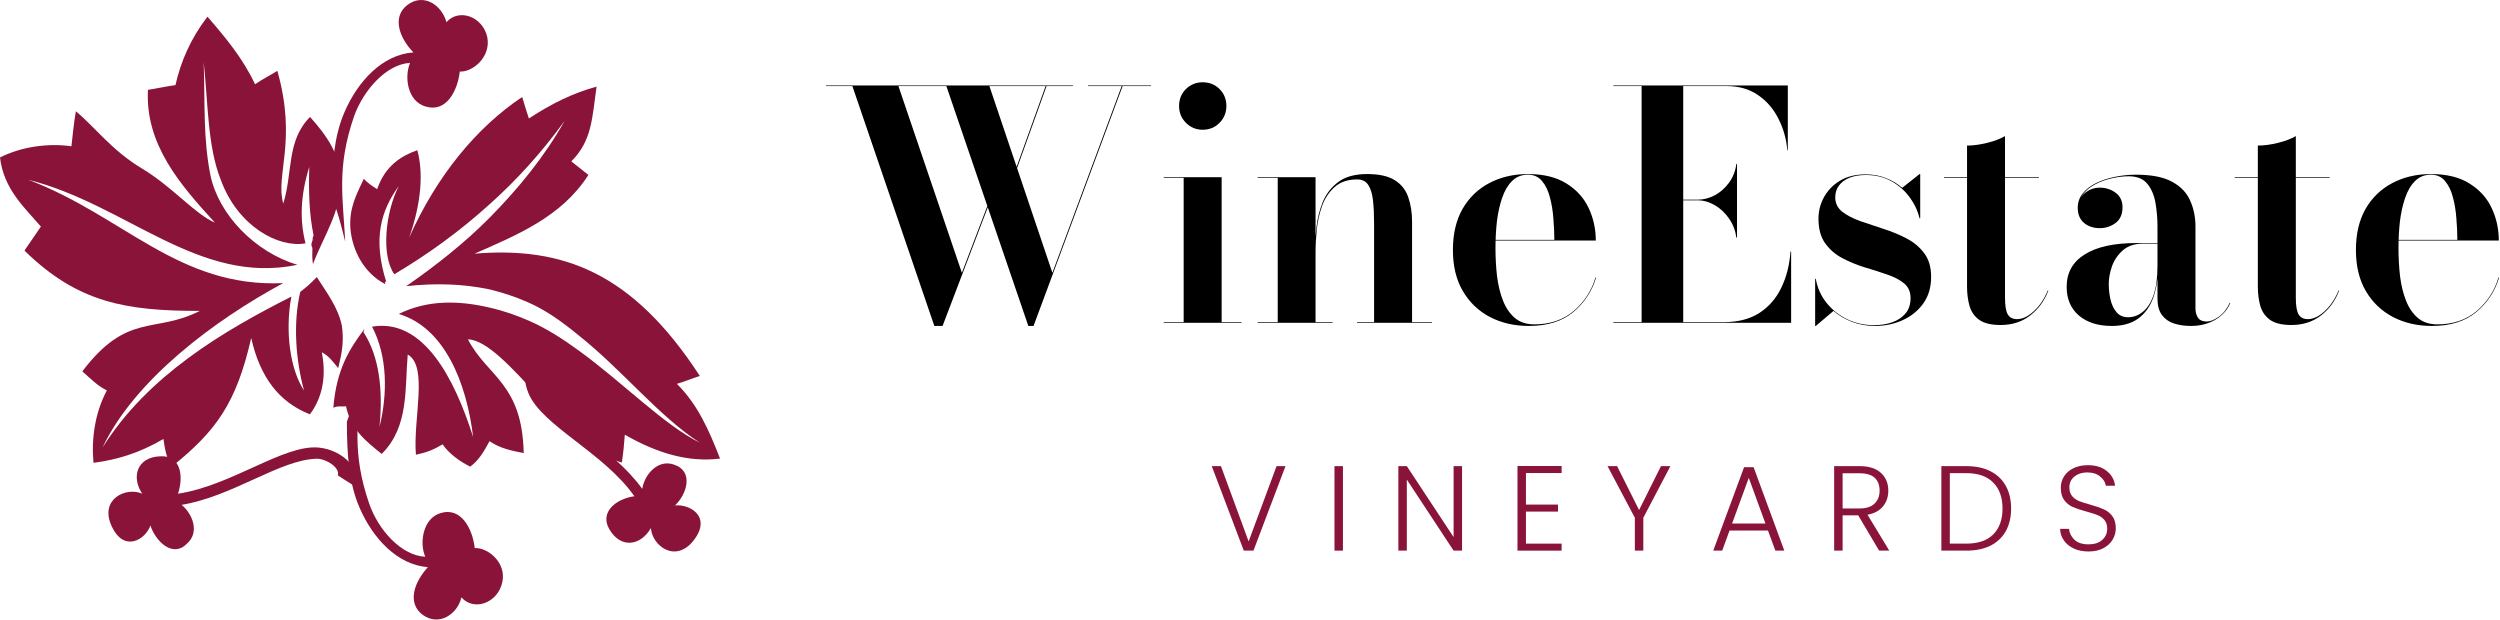 <svg width="790" height="196" viewBox="0 0 790 196" fill="none" xmlns="http://www.w3.org/2000/svg">
<path d="M768.471 103C763.938 103 759.855 102.067 756.221 100.2C752.588 98.3 749.721 95.567 747.621 92C745.521 88.433 744.471 84.1 744.471 79C744.471 73.9 745.488 69.567 747.521 66C749.588 62.433 752.405 59.717 755.971 57.85C759.571 55.95 763.638 55 768.171 55C773.138 55 777.205 56 780.371 58C783.538 59.967 785.871 62.55 787.371 65.75C788.871 68.95 789.621 72.367 789.621 76H751.171V75.8H776.521C776.521 73.7 776.421 71.467 776.221 69.1C776.054 66.7 775.688 64.45 775.121 62.35C774.588 60.25 773.755 58.533 772.621 57.2C771.521 55.867 770.038 55.2 768.171 55.2C766.171 55.2 764.505 55.867 763.171 57.2C761.838 58.5 760.788 60.283 760.021 62.55C759.255 64.783 758.705 67.267 758.371 70C758.071 72.733 757.921 75.533 757.921 78.4C757.921 81.467 758.088 84.45 758.421 87.35C758.788 90.217 759.421 92.783 760.321 95.05C761.221 97.317 762.471 99.133 764.071 100.5C765.671 101.833 767.721 102.5 770.221 102.5C775.188 102.5 779.338 101.083 782.671 98.25C786.005 95.383 788.288 91.867 789.521 87.7H789.721C788.421 92.033 786.021 95.667 782.521 98.6C779.021 101.533 774.338 103 768.471 103Z" fill="black"/>
<path d="M724.079 102.7C721.046 102.7 718.762 102.133 717.229 101C715.729 99.867 714.729 98.383 714.229 96.55C713.729 94.717 713.479 92.733 713.479 90.6V46C715.412 46 717.529 45.717 719.829 45.15C722.129 44.583 724.012 43.867 725.479 43V94.15C725.479 96.65 725.779 98.4 726.379 99.4C726.979 100.367 727.946 100.85 729.279 100.85C731.012 100.85 732.796 100 734.629 98.3C736.462 96.6 737.912 94.433 738.979 91.8H739.179C737.979 95 736.079 97.617 733.479 99.65C730.879 101.683 727.746 102.7 724.079 102.7ZM706.179 56.2V56H736.179V56.2H706.179Z" fill="black"/>
<path d="M692.315 103C690.415 103 688.665 102.75 687.065 102.25C685.465 101.75 684.182 100.867 683.215 99.6C682.248 98.333 681.765 96.583 681.765 94.35V71.55C681.765 69.15 681.565 66.733 681.165 64.3C680.765 61.833 679.915 59.783 678.615 58.15C677.315 56.517 675.332 55.7 672.665 55.7C670.965 55.7 669.182 55.917 667.315 56.35C665.482 56.75 663.765 57.367 662.165 58.2C660.565 59.033 659.265 60.083 658.265 61.35C657.265 62.583 656.765 64.033 656.765 65.7H656.665C656.665 63.767 657.365 62.217 658.765 61.05C660.165 59.883 661.748 59.3 663.515 59.3C665.415 59.3 667.082 59.833 668.515 60.9C669.982 61.967 670.715 63.5 670.715 65.5C670.715 67.733 669.965 69.4 668.465 70.5C666.998 71.567 665.348 72.1 663.515 72.1C661.548 72.1 659.898 71.55 658.565 70.45C657.232 69.317 656.565 67.733 656.565 65.7C656.565 63.967 657.082 62.45 658.115 61.15C659.182 59.817 660.598 58.717 662.365 57.85C664.132 56.983 666.098 56.333 668.265 55.9C670.465 55.433 672.698 55.2 674.965 55.2C679.865 55.2 683.682 55.95 686.415 57.45C689.148 58.95 691.048 60.95 692.115 63.45C693.215 65.917 693.765 68.617 693.765 71.55V97.45C693.765 98.583 694.032 99.567 694.565 100.4C695.098 101.2 696.048 101.6 697.415 101.6C698.448 101.6 699.682 101.1 701.115 100.1C702.548 99.1 703.715 97.617 704.615 95.65L704.765 95.75C703.832 97.983 702.248 99.75 700.015 101.05C697.782 102.35 695.215 103 692.315 103ZM667.315 103C662.982 103 659.515 101.9 656.915 99.7C654.348 97.467 653.065 94.45 653.065 90.65C653.065 86.183 654.965 82.767 658.765 80.4C662.565 78 668.015 76.8 675.115 76.8H686.415V77H677.165C674.498 77 672.365 77.717 670.765 79.15C669.198 80.55 668.065 82.233 667.365 84.2C666.698 86.167 666.365 88.017 666.365 89.75C666.365 91.383 666.548 93.017 666.915 94.65C667.282 96.25 667.915 97.583 668.815 98.65C669.715 99.717 670.932 100.25 672.465 100.25C674.165 100.25 675.715 99.683 677.115 98.55C678.548 97.417 679.682 95.65 680.515 93.25C681.348 90.85 681.765 87.75 681.765 83.95H681.965C681.965 87.85 681.448 91.233 680.415 94.1C679.382 96.933 677.782 99.133 675.615 100.7C673.482 102.233 670.715 103 667.315 103Z" fill="black"/>
<path d="M632.184 102.7C629.151 102.7 626.868 102.133 625.334 101C623.834 99.867 622.834 98.383 622.334 96.55C621.834 94.717 621.584 92.733 621.584 90.6V46C623.518 46 625.634 45.717 627.934 45.15C630.234 44.583 632.118 43.867 633.584 43V94.15C633.584 96.65 633.884 98.4 634.484 99.4C635.084 100.367 636.051 100.85 637.384 100.85C639.118 100.85 640.901 100 642.734 98.3C644.568 96.6 646.018 94.433 647.084 91.8H647.284C646.084 95 644.184 97.617 641.584 99.65C638.984 101.683 635.851 102.7 632.184 102.7ZM614.284 56.2V56H644.284V56.2H614.284Z" fill="black"/>
<path d="M573.587 103V88.1H573.787C574.287 90.967 575.42 93.5 577.187 95.7C578.953 97.9 581.137 99.633 583.737 100.9C586.337 102.133 589.153 102.75 592.187 102.75C594.287 102.75 596.203 102.45 597.937 101.85C599.703 101.217 601.103 100.283 602.137 99.05C603.203 97.783 603.737 96.167 603.737 94.2C603.737 92.2 603.037 90.633 601.637 89.5C600.237 88.367 598.42 87.433 596.187 86.7C593.987 85.933 591.637 85.183 589.137 84.45C586.67 83.683 584.337 82.717 582.137 81.55C579.937 80.383 578.137 78.817 576.737 76.85C575.337 74.883 574.637 72.3 574.637 69.1C574.637 66.667 575.22 64.4 576.387 62.3C577.553 60.167 579.237 58.433 581.437 57.1C583.67 55.767 586.37 55.1 589.537 55.1C591.937 55.1 594.103 55.5 596.037 56.3C597.97 57.067 599.653 58.083 601.087 59.35L606.587 55H606.787V69H606.587C606.053 66.7 605.037 64.517 603.537 62.45C602.037 60.35 600.103 58.633 597.737 57.3C595.403 55.967 592.687 55.3 589.587 55.3C587.653 55.3 585.953 55.583 584.487 56.15C583.053 56.717 581.937 57.533 581.137 58.6C580.337 59.667 579.937 60.9 579.937 62.3C579.937 64.2 580.67 65.733 582.137 66.9C583.603 68.033 585.487 69.017 587.787 69.85C590.087 70.65 592.52 71.467 595.087 72.3C597.653 73.1 600.087 74.1 602.387 75.3C604.72 76.5 606.603 78.067 608.037 80C609.503 81.933 610.237 84.433 610.237 87.5C610.237 90.767 609.42 93.55 607.787 95.85C606.153 98.15 603.987 99.917 601.287 101.15C598.587 102.383 595.67 103 592.537 103C589.97 103 587.57 102.583 585.337 101.75C583.103 100.917 581.12 99.75 579.387 98.25L573.787 103H573.587Z" fill="black"/>
<path d="M509.797 102V101.8H518.747V27.2H509.797V27H564.947V47.5H564.797C564.497 43.933 563.564 40.617 561.997 37.55C560.464 34.45 558.314 31.95 555.547 30.05C552.814 28.15 549.497 27.2 545.597 27.2H531.897V101.8H544.597C549.164 101.8 552.947 100.833 555.947 98.9C558.98 96.933 561.297 94.267 562.897 90.9C564.53 87.533 565.497 83.733 565.797 79.5H565.997V102H509.797ZM548.697 75.1C548.397 72.867 547.63 70.867 546.397 69.1C545.164 67.3 543.664 65.883 541.897 64.85C540.13 63.817 538.297 63.3 536.397 63.3H527.747V63.1H536.397C538.297 63.1 540.13 62.633 541.897 61.7C543.664 60.733 545.164 59.4 546.397 57.7C547.63 56 548.397 54.033 548.697 51.8H548.897V75.1H548.697Z" fill="black"/>
<path d="M483.12 103C478.586 103 474.503 102.067 470.87 100.2C467.236 98.3 464.37 95.567 462.27 92C460.17 88.433 459.12 84.1 459.12 79C459.12 73.9 460.136 69.567 462.17 66C464.236 62.433 467.053 59.717 470.62 57.85C474.22 55.95 478.286 55 482.82 55C487.786 55 491.853 56 495.02 58C498.186 59.967 500.52 62.55 502.02 65.75C503.52 68.95 504.27 72.367 504.27 76H465.82V75.8H491.17C491.17 73.7 491.07 71.467 490.87 69.1C490.703 66.7 490.336 64.45 489.77 62.35C489.236 60.25 488.403 58.533 487.27 57.2C486.17 55.867 484.686 55.2 482.82 55.2C480.82 55.2 479.153 55.867 477.82 57.2C476.486 58.5 475.436 60.283 474.67 62.55C473.903 64.783 473.353 67.267 473.02 70C472.72 72.733 472.57 75.533 472.57 78.4C472.57 81.467 472.736 84.45 473.07 87.35C473.436 90.217 474.07 92.783 474.97 95.05C475.87 97.317 477.12 99.133 478.72 100.5C480.32 101.833 482.37 102.5 484.87 102.5C489.836 102.5 493.986 101.083 497.32 98.25C500.653 95.383 502.936 91.867 504.17 87.7H504.37C503.07 92.033 500.67 95.667 497.17 98.6C493.67 101.533 488.986 103 483.12 103Z" fill="black"/>
<path d="M415.713 56V101.8H421.113V102H397.413V101.8H403.763V56.2H397.413V56H415.713ZM446.213 70.1V101.8H452.513V102H428.813V101.8H434.213V70.6C434.213 67.8 434.097 65.367 433.863 63.3C433.63 61.2 433.13 59.583 432.363 58.45C431.63 57.283 430.463 56.7 428.863 56.7C425.963 56.7 423.63 57.467 421.863 59C420.097 60.533 418.763 62.483 417.863 64.85C416.997 67.217 416.413 69.733 416.113 72.4C415.847 75.033 415.713 77.467 415.713 79.7L415.513 80.05C415.513 77.617 415.663 74.967 415.963 72.1C416.263 69.233 416.93 66.5 417.963 63.9C419.03 61.3 420.68 59.167 422.913 57.5C425.147 55.833 428.18 55 432.013 55C435.813 55 438.73 55.65 440.763 56.95C442.83 58.25 444.247 60.05 445.013 62.35C445.813 64.617 446.213 67.2 446.213 70.1Z" fill="black"/>
<path d="M380.038 41C377.971 41 376.204 40.267 374.738 38.8C373.304 37.333 372.588 35.567 372.588 33.5C372.588 31.367 373.304 29.583 374.738 28.15C376.204 26.717 377.971 26 380.038 26C382.171 26 383.954 26.717 385.388 28.15C386.821 29.583 387.538 31.367 387.538 33.5C387.538 35.567 386.821 37.333 385.388 38.8C383.954 40.267 382.171 41 380.038 41ZM386.038 56V101.8H392.338V102H367.738V101.8H374.038V56.2H367.738V56H386.038Z" fill="black"/>
<path d="M295.25 103L269.35 27.2H261V27H339.05V27.2H312.65L332.55 86.2L354.45 27.2H343.8V27H363.75V27.2H354.75L326.6 103H324.95L299.05 27.2H283.9L303.95 86.2L313.2 61.95L313.35 62.35L297.85 103H295.25ZM320.7 55.05L320.5 54.8L330.45 27.1H330.75L320.7 55.05Z" fill="black"/>
<path d="M659.996 174.267C658.239 174.267 656.686 173.962 655.336 173.351C654.012 172.739 652.968 171.886 652.204 170.791C651.44 169.696 651.032 168.474 650.981 167.125H653.808C653.935 168.423 654.508 169.569 655.527 170.562C656.545 171.53 658.035 172.014 659.996 172.014C661.804 172.014 663.23 171.555 664.274 170.639C665.344 169.696 665.878 168.512 665.878 167.086C665.878 165.94 665.585 165.024 665 164.336C664.414 163.623 663.688 163.101 662.823 162.77C661.957 162.414 660.76 162.032 659.232 161.624C657.449 161.14 656.036 160.669 654.992 160.211C653.948 159.752 653.057 159.039 652.318 158.072C651.58 157.104 651.211 155.793 651.211 154.137C651.211 152.762 651.567 151.54 652.28 150.471C652.993 149.376 653.999 148.523 655.298 147.911C656.596 147.3 658.086 146.995 659.767 146.995C662.237 146.995 664.223 147.606 665.726 148.828C667.253 150.025 668.132 151.578 668.361 153.488H665.458C665.28 152.393 664.681 151.425 663.663 150.585C662.644 149.719 661.269 149.286 659.538 149.286C657.933 149.286 656.596 149.719 655.527 150.585C654.457 151.425 653.923 152.584 653.923 154.061C653.923 155.182 654.215 156.086 654.801 156.773C655.387 157.461 656.113 157.983 656.978 158.339C657.87 158.696 659.066 159.078 660.569 159.485C662.301 159.969 663.701 160.453 664.771 160.937C665.84 161.395 666.744 162.108 667.483 163.076C668.221 164.043 668.59 165.342 668.59 166.972C668.59 168.219 668.259 169.404 667.597 170.524C666.935 171.644 665.955 172.548 664.656 173.236C663.357 173.924 661.804 174.267 659.996 174.267Z" fill="#8A1339"/>
<path d="M621.377 147.3C624.331 147.3 626.864 147.835 628.978 148.905C631.092 149.974 632.709 151.515 633.829 153.526C634.949 155.538 635.51 157.932 635.51 160.707C635.51 163.458 634.949 165.839 633.829 167.85C632.709 169.837 631.092 171.364 628.978 172.434C626.864 173.478 624.331 174 621.377 174H613.47V147.3H621.377ZM621.377 171.785C625.095 171.785 627.921 170.817 629.857 168.882C631.817 166.921 632.798 164.196 632.798 160.707C632.798 157.193 631.817 154.456 629.857 152.495C627.921 150.509 625.095 149.516 621.377 149.516H616.144V171.785H621.377Z" fill="#8A1339"/>
<path d="M593.802 174L587.194 162.847H582.266V174H579.592V147.3H587.614C590.593 147.3 592.847 148.013 594.375 149.439C595.928 150.865 596.705 152.737 596.705 155.054C596.705 156.99 596.144 158.645 595.024 160.02C593.929 161.37 592.299 162.248 590.135 162.656L597.01 174H593.802ZM582.266 160.669H587.652C589.74 160.669 591.306 160.16 592.35 159.141C593.42 158.123 593.954 156.76 593.954 155.054C593.954 153.297 593.445 151.948 592.427 151.005C591.408 150.038 589.804 149.554 587.614 149.554H582.266V160.669Z" fill="#8A1339"/>
<path d="M558.685 167.659H546.539L544.209 174H541.382L551.122 147.644H554.14L563.842 174H561.015L558.685 167.659ZM557.883 165.444L552.612 151.005L547.341 165.444H557.883Z" fill="#8A1339"/>
<path d="M527.843 147.3L519.287 163.61V174H516.613V163.61L507.981 147.3H510.998L517.95 161.166L524.864 147.3H527.843Z" fill="#8A1339"/>
<path d="M482.2 149.477V159.447H492.322V161.662H482.2V171.785H493.468V174H479.526V147.262H493.468V149.477H482.2Z" fill="#8A1339"/>
<path d="M462.011 174H459.337L444.555 151.54V174H441.881V147.3H444.555L459.337 169.722V147.3H462.011V174Z" fill="#8A1339"/>
<path d="M424.367 147.3V174H421.694V147.3H424.367Z" fill="#8A1339"/>
<path d="M406.217 147.3L396.095 174H393.039L382.917 147.3H385.82L394.567 171.097L403.39 147.3H406.217Z" fill="#8A1339"/>
<path d="M134.496 33.656C141.073 35.673 144.603 28.634 145.297 22.604C149.289 22.856 155.172 18.087 153.995 11.783C152.588 5.248 145.065 2.496 141.073 7.013C139.665 1.718 134.013 -2.295 128.844 1.487C123.717 5.29 126.197 12.035 130.672 16.595C130.609 16.595 130.546 16.574 130.483 16.574C120.839 17.33 113.085 25.63 108.862 35.421C105.584 42.964 104.87 51.747 104.87 62.547C106.509 66.077 107.917 71.582 109.093 76.373C108.4 62.547 106.278 53.008 111.909 36.682C114.85 28.466 122.121 20.272 129.58 19.872C127.689 24.348 128.781 32.038 134.475 33.656H134.496Z" fill="#8A1339"/>
<path d="M133.572 194.291C138.741 198.052 144.603 194.039 145.801 188.765C149.793 193.283 157.315 190.53 158.723 183.995C160.131 177.713 154.037 172.943 150.024 173.195C149.31 167.165 145.801 160.126 139.203 162.143C133.635 163.782 132.458 171.598 134.391 175.927C126.911 175.612 119.599 167.606 116.657 159.117C111.026 142.791 113.359 133.231 113.842 119.174C112.665 124.196 111.026 129.722 109.618 133.252C109.618 144.073 110.333 152.856 113.611 160.399C117.834 170.191 125.566 178.469 135.211 179.226C130.861 183.974 128.55 190.551 133.593 194.312L133.572 194.291Z" fill="#8A1339"/>
<path d="M221.17 118.838C199.78 85.913 177.696 77.886 149.961 80.155C163.135 74.356 177.465 68.578 185.933 55.277C184.063 53.786 182.172 52.273 180.533 50.991C187.11 44.456 187.11 37.186 188.517 27.374C181.226 29.37 174.419 32.648 167.127 37.438C166.413 35.421 165.72 32.9 165.005 30.652C150.675 40.212 137.984 55.53 129.285 75.113C133.277 63.808 133.761 54.269 131.87 47.461C126.932 49.226 121.763 52.252 119.179 59.774C117.54 58.765 116.132 57.757 114.955 56.517C112.602 61.539 110.249 65.804 110.732 72.339C111.383 79.252 115.018 86.312 121.742 89.779C121.742 89.548 121.7 89.338 121.637 89.148C121.763 89.085 121.889 89.001 122.015 88.938C117.771 75.365 120.376 66.561 126.007 58.786C121.784 67.086 120.376 80.639 124.6 86.669C135.19 80.386 145.275 73.095 154.688 64.565C163.156 57.021 171.141 48.239 178.432 38.174C172.086 49.478 163.85 59.543 154.688 68.83C146.704 76.856 137.774 83.895 128.361 90.43C137.522 89.422 146.221 89.674 154.688 91.439C158.681 92.426 162.673 93.687 166.665 95.452C172.527 97.973 177.696 101.734 182.886 106C196.523 116.8 208.269 131.634 221.191 139.913C209.907 134.387 196.754 120.813 182.886 110.77C177.717 107.008 172.548 103.731 167.38 101.461C163.387 99.696 159.164 98.204 154.688 97.196C145.044 94.948 135.19 94.674 126.007 99.213C140.337 103.499 147.397 120.582 149.52 138.148C143.636 119.552 133.782 100.453 117.561 103.226C122.498 112.535 122.498 124.574 119.914 134.891C121.07 123.419 119.914 112.703 114.85 104.928C114.976 104.571 115.081 104.235 115.207 103.878C110.606 110.076 106.34 116.401 105.332 128.861C106.74 128.125 108.147 128.609 109.324 128.356C110.963 135.9 115.67 139.409 120.607 143.443C129.306 134.891 127.898 122.578 128.844 112.03C135.421 115.791 130.483 132.391 131.428 143.695C134.958 142.939 136.828 142.182 139.875 140.417C141.745 143.191 145.044 145.691 148.574 147.456C151.39 145.439 153.05 142.434 154.688 139.409C157.987 141.657 161.517 142.413 165.489 143.17C165.026 121.044 153.974 119.048 147.86 107.219C159.836 107.723 178.411 141.153 196.502 146.174C196.964 143.17 197.216 140.396 197.447 137.37C207.554 143.149 217.409 146.174 227.536 144.914C224.006 135.858 220.476 127.831 213.9 121.296C216.484 120.54 218.837 119.531 221.191 118.796L221.17 118.838Z" fill="#8A1339"/>
<path d="M172.444 109.194C167.128 108.248 163.934 116.8 166.981 124.238C171.204 134.492 190.619 142.917 200.348 156.659C200.39 156.722 200.453 156.764 200.516 156.806C194.57 157.626 189.506 161.87 192.489 167.123C196.082 173.469 202.407 172.544 205.685 166.871C206.063 172.502 213.543 178.154 219.279 170.653C224.995 163.152 217.851 159.202 213.291 159.727C217.094 156.155 219.258 148.927 213.081 146.847C207.954 144.956 203.668 149.893 202.953 154.474C193.204 141.026 175.953 133.294 170.322 123.019C168.914 120.309 169.397 115.287 171.94 114.741C172.087 112.808 172.318 111.106 172.444 109.173V109.194Z" fill="#8A1339"/>
<path d="M50.575 144.199C43.284 144.451 41.414 150.734 44.944 156.008C39.775 153.739 31.308 157.773 35.3 166.304C39.292 174.855 46.121 170.317 47.529 166.052C49.168 171.073 54.589 176.368 59.043 171.83C63.182 168.237 60.871 162.374 57.383 159.538C73.751 156.806 88.523 145.187 100.184 144.956C103 144.956 107.475 147.708 106.761 150.23C108.4 151.238 109.808 152.247 111.468 153.234C114.745 148.969 108.652 142.182 100.667 141.426C89.615 140.417 73.163 153.486 56.249 156.008C58.14 150.314 57.026 143.758 50.617 144.199H50.575Z" fill="#8A1339"/>
<path d="M7.774 79.231C24.668 95.746 39.922 98.246 63.14 98.246C48.81 105.538 40.343 98.499 26.013 117.346C28.597 119.615 30.719 121.864 33.766 123.377C30.005 130.415 28.828 138.715 29.543 146.258C37.065 145.25 43.873 143.233 51.647 138.715C52.109 142.245 52.824 145.25 54.231 147.498C68.33 136.194 74.676 127.411 79.382 106.798C82.198 119.363 88.313 127.159 97.936 130.92C102.643 124.637 102.874 117.346 101.697 111.316C104.05 112.576 105.227 114.32 106.866 116.338C108.043 111.568 108.736 108.038 108.043 103.016C106.866 97.112 103.21 92.468 100.121 87.552C98.419 89.316 96.675 90.913 94.889 92.216C92.536 102.26 93.481 113.816 96.066 123.377C91.843 117.094 89.951 105.033 92.074 93.729C70.705 104.529 46.709 118.607 32.379 141.468C42.486 120.099 67.616 101.272 89.489 89.463C56.354 90.976 38.956 68.115 8.888 56.79C39.922 64.586 62.699 90.199 93.965 83.685C80.58 79.672 69.066 67.842 66.481 55.298C64.128 43.49 64.821 32.438 64.359 19.62C65.767 32.416 65.536 46.242 69.759 56.79C75.159 71.624 88.081 78.411 96.549 76.898C94.679 69.607 94.91 61.833 97.726 52.777C97.495 60.993 97.726 67.695 99.092 74.419C98.924 74.671 98.819 74.965 98.797 75.344C98.797 75.512 98.797 75.659 98.797 75.848C98.692 76.184 98.545 76.499 98.461 76.856C98.335 77.424 98.461 77.928 98.713 78.285C98.65 80.134 98.629 81.857 98.903 83.475C102.264 74.482 107.833 66.897 107.601 56.811C107.601 49.037 103.378 43.007 97.978 36.955C90.456 44.498 92.578 54.542 89.51 64.333C86.926 55.298 93.965 44.729 87.64 22.373C85.287 23.886 82.702 25.125 80.601 26.638C76.84 18.591 71.44 12.056 65.557 5.269C60.157 12.287 57.089 19.599 55.45 26.869C52.151 27.374 50.05 27.878 46.751 28.382C45.827 45.717 57.089 58.534 67.91 70.343C61.796 67.821 54.505 59.038 44.881 53.26C35.237 47.482 30.068 40.191 23.974 35.169C23.26 39.182 23.029 42.46 22.567 46.221C15.528 45.213 7.06 46.221 0 49.751C1.177 59.795 7.753 65.573 12.922 71.603L7.795 79.084" fill="#8A1339"/>
</svg>
